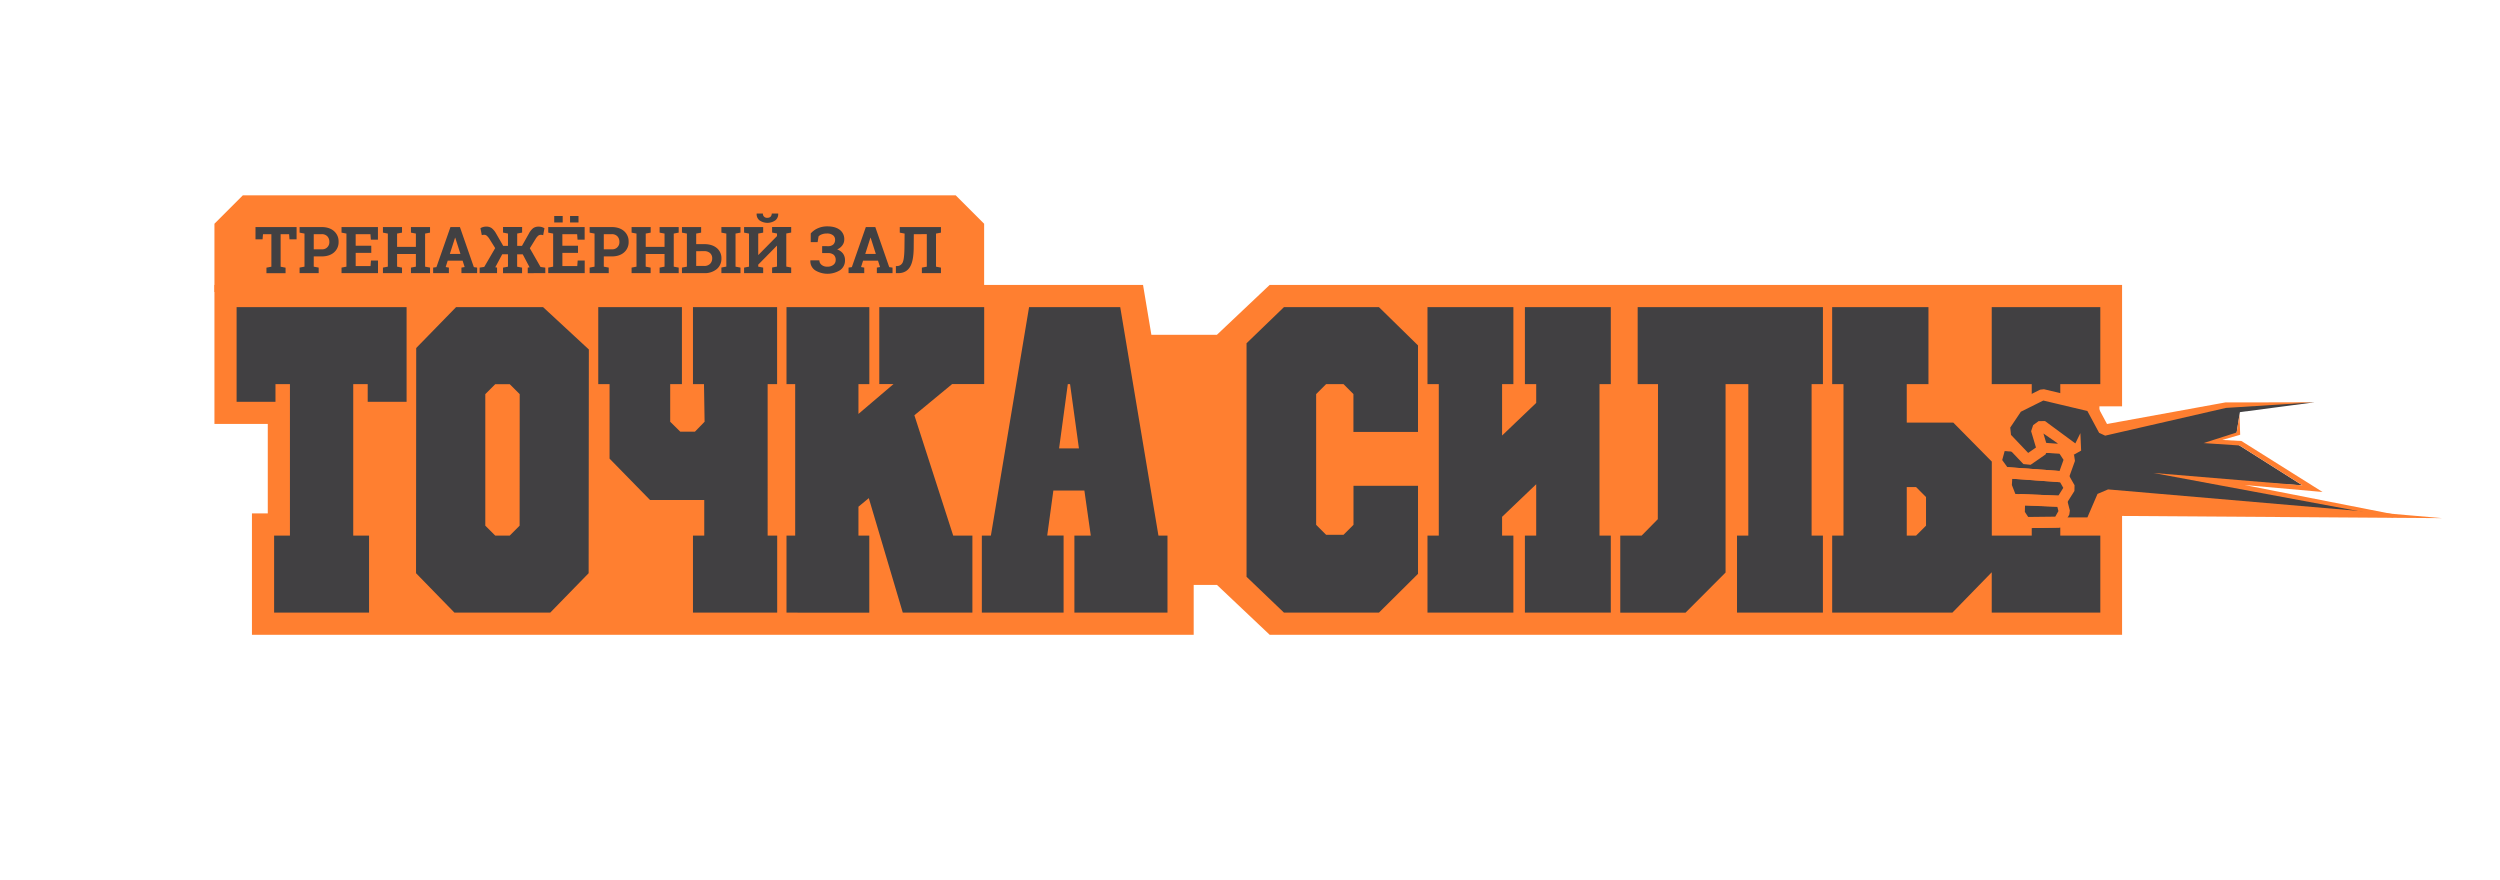 <?xml version="1.0" encoding="UTF-8"?> <svg xmlns="http://www.w3.org/2000/svg" viewBox="0 0 1692 595.28"> <defs> <style>.cls-1{fill:#ff7f30;}.cls-2{fill:#414042;}</style> </defs> <g id="Подложка_букв" data-name="Подложка букв"> <polygon class="cls-1" points="646.85 132.22 164.34 132.22 145.13 151.43 145.13 197.62 666.06 197.62 666.06 151.43 646.85 132.22"></polygon> <polygon class="cls-1" points="1436.22 274.99 1436.22 192.85 859.29 192.85 823.61 226.58 779.25 226.58 773.61 192.85 145.13 192.85 145.13 286.93 181.23 286.93 181.23 347.48 170.52 347.48 170.52 429.63 757.74 429.63 807.89 429.63 807.89 395.89 823.66 395.89 859.33 429.63 1436.22 429.63 1436.22 347.48 1420.89 347.48 1420.89 274.99 1436.22 274.99"></polygon> </g> <g id="Логотип"> <path class="cls-2" d="M275.18,271.93H248.86V260h-9.79V362.48h10.71v52.15H185.52V362.48h10.71V260h-9.79v11.94H160.13V207.85H275.18ZM525.94,260V207.85H469V260h7.46l.41,25.43-6.54,6.73h-9.93l-6.81-6.73V260h7.93V207.85H404.9V260h7.65V310.4l27.4,28h36.69v24.08H469v52.15h57V362.48h-6.46V260ZM645.12,362.48h13v52.15H611l-23-77.5-7,5.81v19.54h7.34v52.15H532.3V362.48h5.88V260H532.3V207.85h56.06V260H581v20.14l23.71-20.19H595.1V207.85h71v52.09h-21.7l-25.55,21.11Zm138.91,0h6.12v52.15h-63V362.48h11.09L733.91,332h-21l-4.15,30.46h11.08v52.15H664.51V362.48h6.12l25.85-154.63h61.69Zm-67.24-59h13.43l-6-43.48h-1.53Zm126.87,86.9,0-158.07L869,207.85h64.25l26.45,25.92v58.56H916V266.72L909.32,260H897.49l-6.72,6.73v88.47l6.72,6.73h11.83l6.72-6.73V328.77h43.67v59.6l-26.45,26.26H869ZM1348,414.63V362.48h27.08V260H1348V207.85h73.49V260h-27.09V362.48h27.09v52.15Zm-108-206.78h65.18V260h-14.69V286h31.48l26.08,26.4,0,74.86-26.64,27.33h-81.39V362.48h7.65V260h-7.65Zm50.49,121.81v32.82h6.32l6.72-6.72V336.39l-6.72-6.73ZM1090.19,260V207.85h-58.14V260h7.65v12.7l-23.09,22.06V260h7.65V207.85H966.12V260h7.65V362.48h-7.65v52.15h58.14V362.48h-7.65V349.79l23.09-22.06v34.75h-7.65v52.15h58.14V362.48h-7.65V260Zm143.57,0V207.85H1108.37V260h13.77l-.14,91.38-10.93,11.11h-14.48v52.15h44.19l27.08-27.15,0-127.49h15.4V362.48h-7.65v52.14h58.13V362.48h-7.65V260ZM398.54,236.54l-31-28.69H308.69l-27,27.69-.12,152.4,26,26.69h64.82l26-26.69ZM351.68,355.76,345,362.48h-9.83l-6.72-6.72v-89l6.72-6.73H345l6.73,6.73Z"></path> <path class="cls-2" d="M200.73,153.67V162h-4.8l-.26-3.49h-5.74v22l3.34.64v3.75H180.33v-3.75l3.34-.64v-22H178L177.7,162h-4.78v-8.31Z"></path> <path class="cls-2" d="M217.61,153.67q5.35,0,8.45,2.75a9.21,9.21,0,0,1,3.1,7.21,9.12,9.12,0,0,1-3.1,7.2q-3.09,2.71-8.45,2.72h-5.27v6.92l3.34.64v3.75H202.76v-3.75l3.32-.64V158.08l-3.32-.64v-3.77h14.85Zm-5.27,15.06h5.27a4.78,4.78,0,0,0,5.29-5.06,5.3,5.3,0,0,0-1.34-3.71,5.07,5.07,0,0,0-3.95-1.47h-5.27Z"></path> <path class="cls-2" d="M251.29,171.15H240.73v8.91h10.06l.28-3.72h4.76v8.52H231.15v-3.75l3.32-.64V158.08l-3.32-.64v-3.77h24.64v8.55H251l-.28-3.73h-10v7.84h10.56Z"></path> <path class="cls-2" d="M259.17,157.44v-3.77h12.92v3.77l-3.34.64v9h12.72v-9l-3.34-.64v-3.77h12.92v3.77l-3.34.64v22.39l3.34.64v3.75H278.13v-3.75l3.34-.64V171.9H268.75v8.57l3.34.64v3.75H259.17v-3.75l3.32-.64V158.08Z"></path> <path class="cls-2" d="M293.15,181.11l2.23-.32,9.49-27.12h6.4l9.43,27.12,2.23.32v3.75H312.3v-3.75l2.17-.38-1.37-4.29H303l-1.37,4.29,2.17.38v3.75H293.15Zm11.31-9.27h7.16l-3.52-11H308Z"></path> <path class="cls-2" d="M339.92,172.09l-4.71,8.79,1.2.23v3.75H324.62v-3.75l3.11-.45,7.41-12.74-4-6.39a9.45,9.45,0,0,0-1.8-2.08,2.71,2.71,0,0,0-1.65-.55,4.08,4.08,0,0,0-.83.07l-.78.18-.92-4.69a6.63,6.63,0,0,1,1.72-.79,7.19,7.19,0,0,1,2.12-.3,6.21,6.21,0,0,1,3.72,1,11.92,11.92,0,0,1,3,3.61l4.84,8.42h3.24v-8.34l-3.35-.64v-3.77h12.92v3.77l-3.34.64v8.34h3.24L358,158a11.45,11.45,0,0,1,2.89-3.61,6.3,6.3,0,0,1,3.75-1,6.92,6.92,0,0,1,2.08.3,8,8,0,0,1,1.78.79l-.88,4.69-.81-.18a4,4,0,0,0-.8-.07,2.74,2.74,0,0,0-1.67.55,8.76,8.76,0,0,0-1.75,2.08l-4,6.47,7.24,12.66,3.24.45v3.75H357.17v-3.75l1.24-.23-4.63-8.79H350v8.38l3.34.64v3.75H340.45v-3.75l3.35-.64v-8.38Z"></path> <path class="cls-2" d="M391.19,171.15H380.62v8.91h10.07l.28-3.72h4.76v8.52H371.05v-3.75l3.32-.64V158.08l-3.32-.64v-3.77h24.64v8.55h-4.8l-.28-3.73h-10v7.84h10.57Zm-10.37-20.59H375.1v-4.37h5.72Zm10.71,0h-5.72v-4.37h5.72Z"></path> <path class="cls-2" d="M413.92,153.67c3.57,0,6.38.92,8.45,2.75a9.21,9.21,0,0,1,3.09,7.21,9.11,9.11,0,0,1-3.09,7.2c-2.07,1.81-4.88,2.72-8.45,2.72h-5.27v6.92l3.34.64v3.75H399.07v-3.75l3.32-.64V158.08l-3.32-.64v-3.77h14.85Zm-5.27,15.06h5.27a4.78,4.78,0,0,0,5.29-5.06,5.3,5.3,0,0,0-1.34-3.71,5.07,5.07,0,0,0-3.95-1.47h-5.27Z"></path> <path class="cls-2" d="M427.46,157.44v-3.77h12.92v3.77l-3.35.64v9h12.73v-9l-3.34-.64v-3.77h12.92v3.77l-3.35.64v22.39l3.35.64v3.75H446.42v-3.75l3.34-.64V171.9H437v8.57l3.35.64v3.75H427.46v-3.75l3.32-.64V158.08Z"></path> <path class="cls-2" d="M471.18,153.67v11.55h5.36q5.41,0,8.57,2.64a8.77,8.77,0,0,1,3.15,7.06,9.05,9.05,0,0,1-3.17,7.21,12.68,12.68,0,0,1-8.55,2.73h-15v-3.75l3.34-.64V158.08l-3.34-.64v-3.77h9.59Zm3.35,0v3.77l-3.35.64v-4.41ZM471.18,170v10h5.36a5.42,5.42,0,0,0,4.06-1.46,5.12,5.12,0,0,0,1.42-3.72,4.61,4.61,0,0,0-1.41-3.49,5.66,5.66,0,0,0-4.07-1.35Zm17.06,11.07,3.34-.64V158.08l-3.34-.64v-3.77h12.92v3.77l-3.35.64v22.39l3.35.64v3.75H488.24Z"></path> <path class="cls-2" d="M516.52,153.67v3.77l-3.35.64v14.44l.13,0,12.58-12.75v-1.74l-3.32-.64v-3.77h12.92v3.77l-3.32.64v22.39l3.32.64v3.75H522.56v-3.75l3.32-.64v-14.1l-.13,0L513.17,179.1v1.37l3.35.64v3.75H503.6v-3.75l3.34-.64V158.08l-3.34-.64v-3.77h12.92Zm10.17-9.15,0,.13a5.31,5.31,0,0,1-1.9,4.45,9.35,9.35,0,0,1-10.81,0,5.24,5.24,0,0,1-1.88-4.45l0-.13h4.24a2.68,2.68,0,0,0,3,2.87,2.89,2.89,0,0,0,2.25-.8,3,3,0,0,0,.73-2.07Z"></path> <path class="cls-2" d="M560.29,166.61a5.16,5.16,0,0,0,3.7-1.16,4.28,4.28,0,0,0,1.2-3.23,3.72,3.72,0,0,0-1.41-3,6.53,6.53,0,0,0-4.27-1.18,8.77,8.77,0,0,0-3.24.55A5.86,5.86,0,0,0,554,160l-.64,3.88h-4.65V158a13.26,13.26,0,0,1,4.73-3.47,15.38,15.38,0,0,1,6.47-1.33c3.55,0,6.34.77,8.4,2.31a7.77,7.77,0,0,1,3.09,6.6,6.51,6.51,0,0,1-1.29,3.92,8.53,8.53,0,0,1-3.53,2.79,8.21,8.21,0,0,1,3.94,2.77,7.41,7.41,0,0,1,1.37,4.51,7.93,7.93,0,0,1-3.32,6.75,16.06,16.06,0,0,1-16.78.15,7.32,7.32,0,0,1-3.32-6.68l0-.13h6.08a3.85,3.85,0,0,0,1.49,3.06,5.75,5.75,0,0,0,3.82,1.24,6.41,6.41,0,0,0,4.18-1.25,3.94,3.94,0,0,0,1.54-3.2,4.48,4.48,0,0,0-1.35-3.61,6,6,0,0,0-4-1.15h-3.8v-4.69Z"></path> <path class="cls-2" d="M574.3,181.11l2.23-.32L586,153.67h6.4l9.43,27.12,2.23.32v3.75H593.45v-3.75l2.16-.38-1.37-4.29H584.13l-1.37,4.29,2.16.38v3.75H574.3Zm11.31-9.27h7.15l-3.51-11h-.13Z"></path> <path class="cls-2" d="M618.47,158.49l-.08,9.38q-.1,9.09-2.65,13c-1.69,2.64-4.31,4-7.87,4h-1.54v-4.8h.83a4.19,4.19,0,0,0,3.9-2.75c.66-1.68,1-4.82,1.07-9.44l.11-9.79-3.28-.64v-3.77h27.87v3.77l-3.34.64v22.39l3.34.64v3.75H623.92v-3.75l3.34-.64v-22Z"></path> </g> <g id="Рука"> <polygon class="cls-2" points="1396.49 322.74 1358.28 319.91 1357.78 328.86 1361.34 337.99 1395.11 339.31 1400.78 330.28 1396.49 322.74"></polygon> <polygon class="cls-2" points="1395.84 303.18 1353.24 301.39 1350.34 312.06 1355.73 319.83 1396.49 322.74 1400.78 310.72 1395.84 303.18"></polygon> <polygon class="cls-2" points="1395.34 339.31 1366.85 338.12 1366.62 347.56 1370.67 353.69 1393.21 353.43 1397.17 346.44 1395.34 339.31"></polygon> <polygon class="cls-2" points="1516.32 276.66 1425.9 290.5 1415.26 274.89 1383.7 267.37 1373.68 275.71 1365.61 285.67 1358.04 287.06 1355.71 301.39 1352.03 306.44 1354.47 317.43 1359.05 321.44 1359.77 331.6 1365.61 338.08 1371.03 338.45 1370.37 347.84 1375.45 353.43 1416.06 352.31 1428.51 342.24 1618.08 349.36 1484.13 323.88 1558.32 328.5 1514.02 300.47 1495.33 299.21 1513.52 294.23 1516.32 276.66"></polygon> <polygon class="cls-1" points="1382.34 350.18 1412.75 350.18 1419.6 334.27 1426.75 331.23 1652.91 350.68 1427.78 349.14 1414.72 356.68 1370.71 357.46 1382.34 350.18"></polygon> <path class="cls-1" d="M1395,343.08l-33.77-1.32-3.36-2.4-3.57-9.13-.25-1.58.51-8.95,4-3.55,38.2,2.83,3,1.89,4.3,7.54-.09,3.88-5.67,9Zm-31-8.76,29.12,1.13,3.31-5.27-2.18-3.83-32.37-2.4-.24,4.31Z"></path> <path class="cls-1" d="M1396.22,326.5l-40.76-2.91-2.21-1.85-4.76-8.92-.5-2,2.51-10.66,3.8-2.78,41.7,2,3,1.7,4.69,6.57.64,4.31L1400,324Zm-37.66-10.35,35.34,2.62,2.7-7.55-2.85-4.35-37-1.58-1.65,6.07Z"></path> <polygon class="cls-2" points="1391.39 287.06 1357.29 287.06 1354.91 293.58 1355.19 301.39 1395.84 303.18 1392.66 294.6 1391.39 287.06"></polygon> <path class="cls-1" d="M1395.68,307,1355,305.16l-3.6-3.64-.27-7.81.22-1.42,2.37-6.52,3.55-2.48h34.1l3.72,3.14,1.21,7.19,3.06,8.25Zm-36.84-9.17,34,2.5-3.72-4.37-.18-.69-.74-4.39h-28.27l-1.22,3.35Z"></path> <path class="cls-1" d="M1370.71,357.46l-3.19-1.69-4-6.13-.62-2.17.23-9.44,3.93-3.68,28.49,1.19,3.49,2.83,1.84,7.13-.38,2.8-4,7-3,1.77Zm-.29-11,2.26,3.42,18.32-.21,2.14-3.77-.76-3-21.85-.91Z"></path> <polyline class="cls-2" points="1408 293.15 1404.89 303.93 1381.92 288.07 1378.27 290.77 1382.34 304.43 1372.16 311.48 1357.42 295.99 1356.64 288.41 1365.15 275.71 1382.46 267.1 1415.26 274.89 1424.01 291.16 1506.33 274.22 1566.42 272.29"></polyline> <polygon class="cls-1" points="1408 293.15 1408.51 304.97 1403.69 307.68 1382.99 293.39 1385.95 303.35 1384.48 307.53 1374.31 314.58 1369.43 314.08 1354.68 298.58 1353.66 296.37 1352.89 288.8 1353.51 286.31 1362.02 273.61 1363.47 272.33 1380.78 263.72 1383.33 263.43 1416.13 271.22 1418.59 273.11 1426.03 286.96 1505.95 272.39 1506.27 272.35 1566.42 272.29 1506.38 276.08 1506.7 276.04 1424.77 294.85 1420.68 292.94 1412.74 278.17 1382.92 271.08 1367.73 278.64 1360.53 289.38 1361.04 294.32 1372.67 306.54 1377.94 302.88 1374.66 291.84 1376.03 287.73 1379.68 285.04 1384.06 284.97 1404.59 300.1 1408 293.15"></polygon> <polygon class="cls-1" points="1619.59 350.27 1457.4 320.1 1558.32 328.5 1515.66 301.5 1491.38 299.88 1513.76 292.7 1515.7 280.55 1516.15 294.23 1504.06 297.75 1516.99 298.47 1571.9 332.97 1519.22 328.28 1620.92 348.27 1619.59 350.27"></polygon> </g> </svg> 